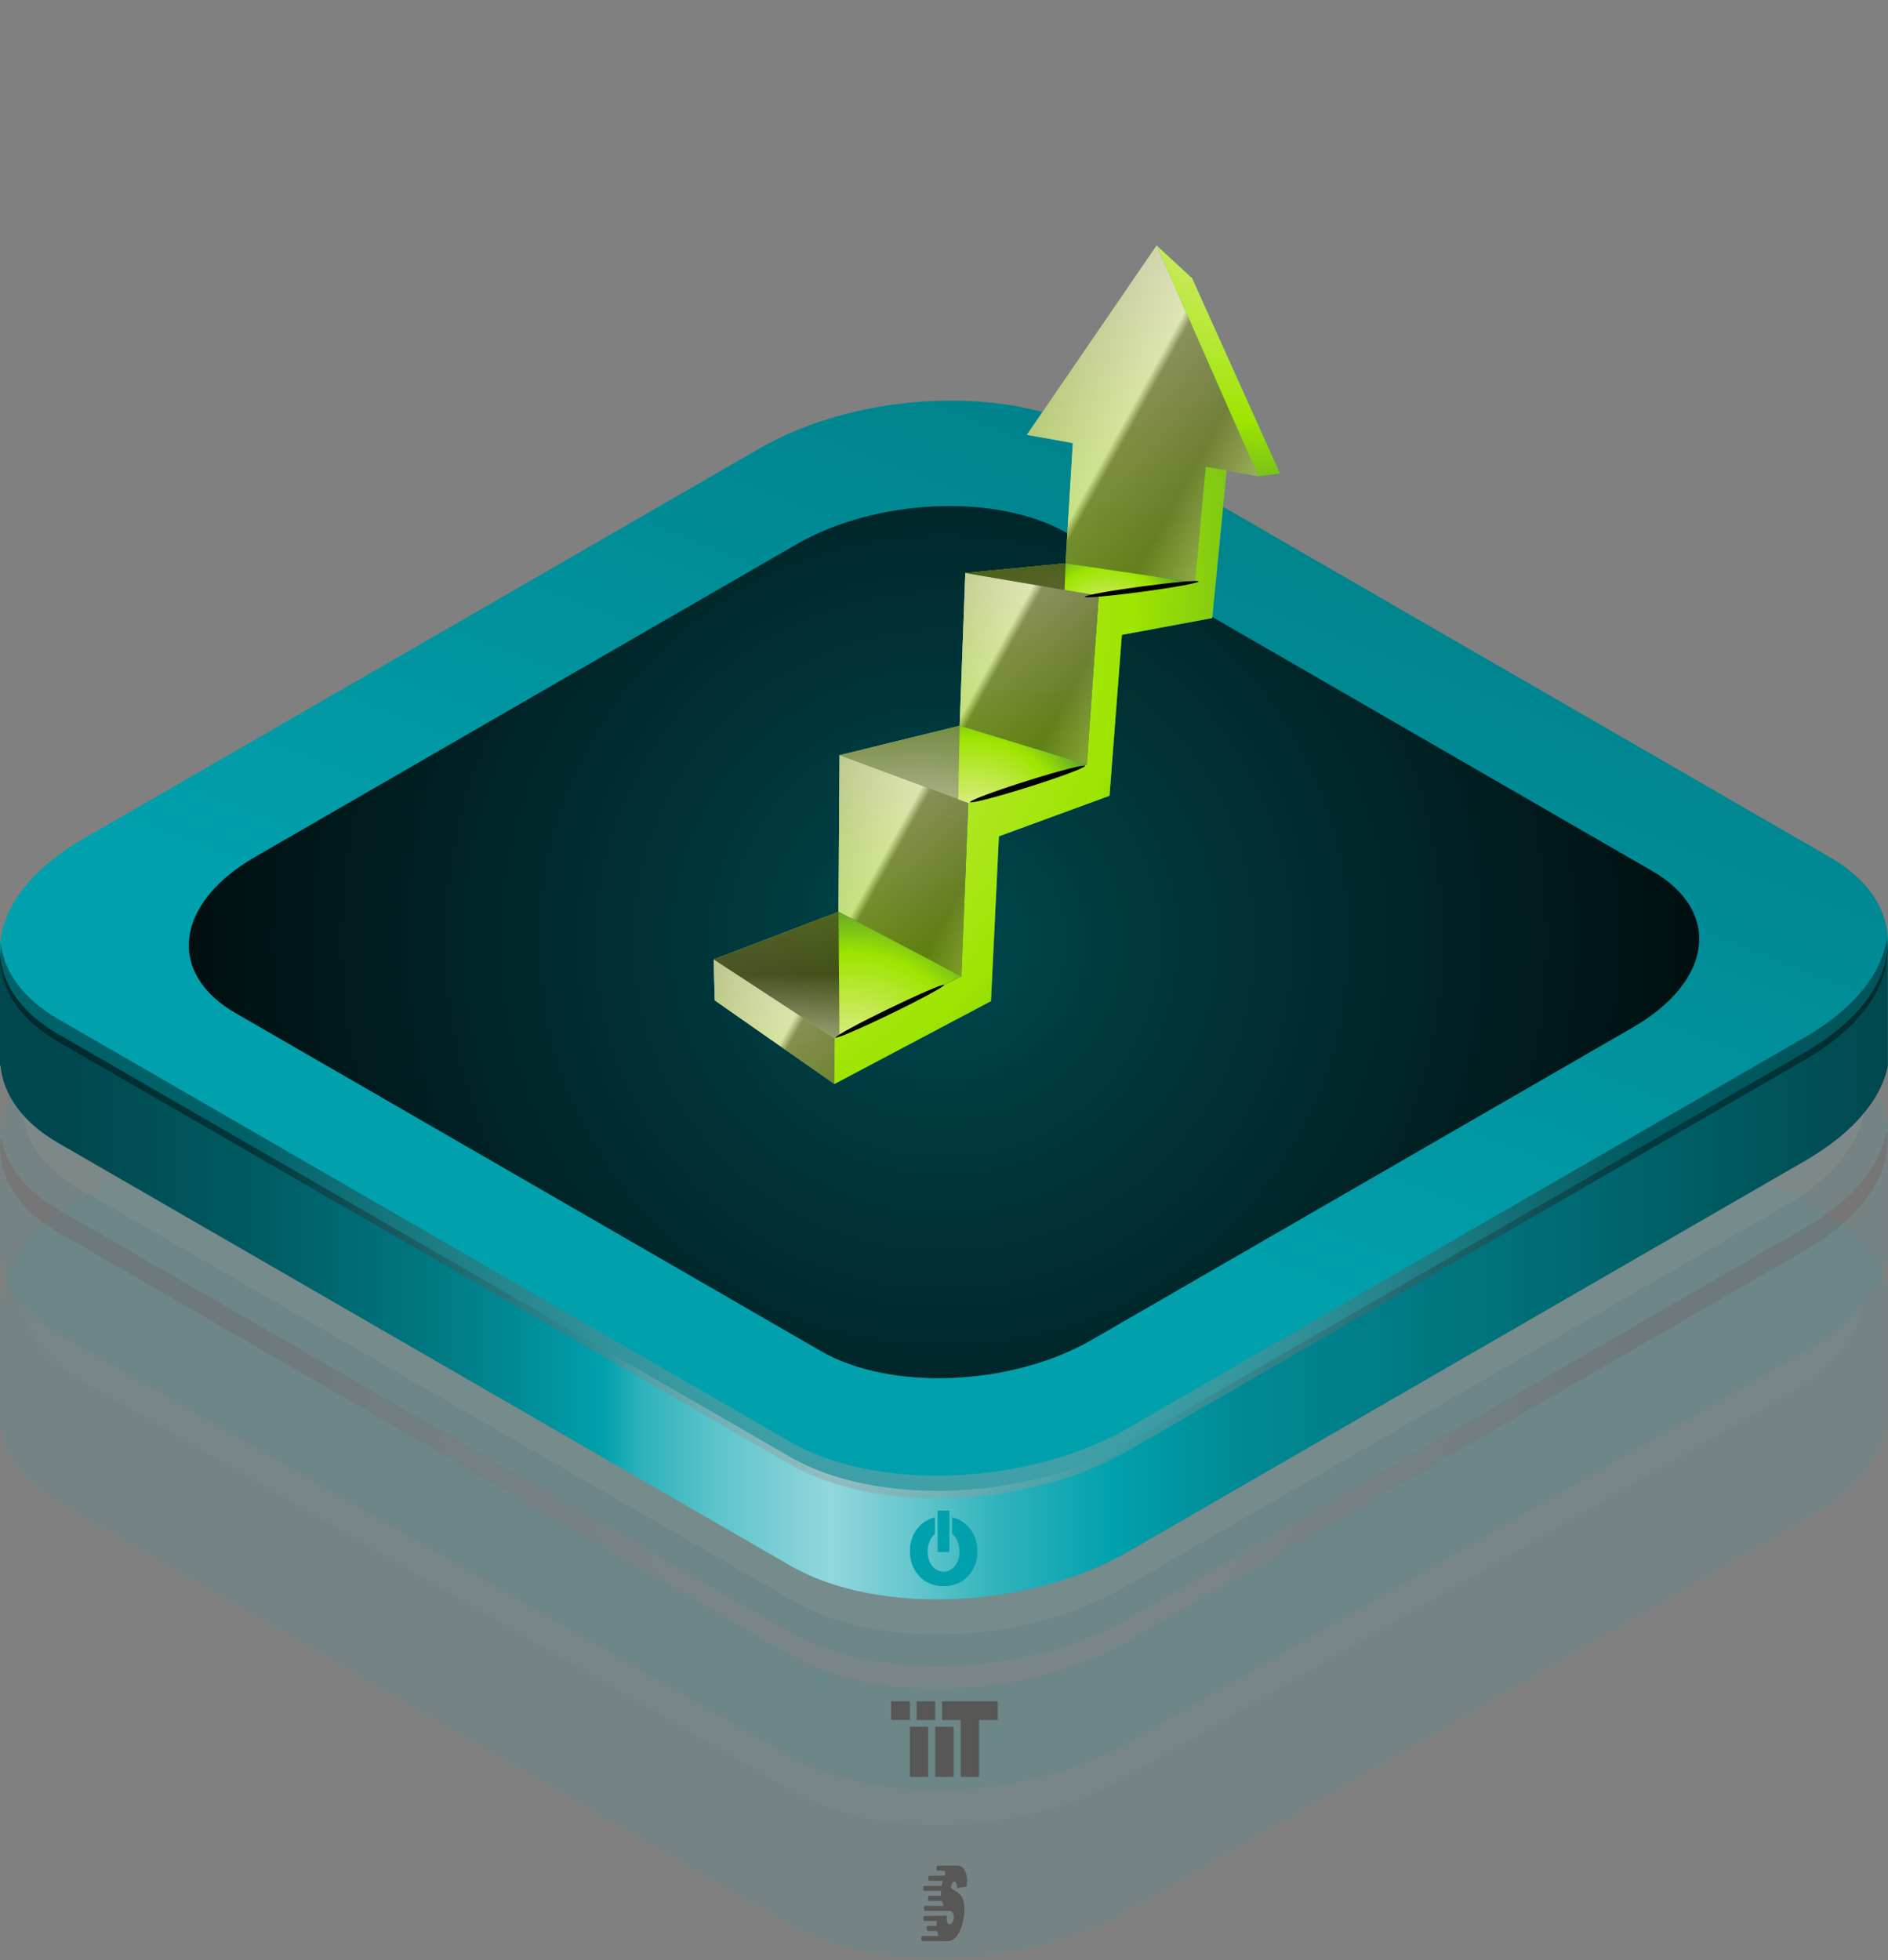 <svg width="1000" height="1038" viewBox="0 0 1000 1038" fill="none" xmlns="http://www.w3.org/2000/svg">
<rect x="0" y="0" width="1000" height="1038" fill="#808080" stroke="none"/>
<g style="mix-blend-mode:luminosity" opacity="0.08">
<path d="M1000 689.695H990.053C985.007 683.208 978.015 677.225 969.005 672.035L581.345 448.219C535.429 421.765 455.345 425.081 402.364 455.643L43.826 662.664C29.77 670.81 19.102 680.036 11.749 689.695H0V754.642H0.288C1.73 769.995 11.822 784.556 30.923 795.584L418.583 1019.4C464.499 1045.85 544.583 1042.54 597.564 1011.98L956.102 804.955C981.259 790.467 996.54 772.374 999.928 754.57V689.623L1000 689.695Z" fill="#00A1AD"/>
<path d="M418.658 961.878L30.998 738.062C-14.918 711.608 -9.151 665.331 43.829 634.696L402.367 427.675C455.348 397.112 535.504 393.796 581.348 420.25L969.008 644.066C1014.85 670.521 1009.16 716.797 956.177 747.433L597.639 954.453C544.658 985.016 464.502 988.332 418.658 961.878Z" fill="#00A1AD"/>
</g>
<g style="mix-blend-mode:luminosity" opacity="0.08">
<path d="M988.263 636.282H978.532C973.558 630.011 966.782 624.101 957.988 619.055L579.411 400.501C534.576 374.623 456.366 377.867 404.611 407.709L54.506 609.9C40.739 617.829 30.359 626.84 23.223 636.355H11.69V690.416H11.978C13.419 705.41 23.223 719.61 41.892 730.422L420.469 948.976C465.304 974.854 543.514 971.61 595.269 941.696L945.374 739.577C969.954 725.376 983.938 707.788 987.254 690.416L988.119 636.355L988.263 636.282Z" fill="#B2B2B2" fill-opacity="0.6"/>
<path d="M1000 600.384H990.053C985.007 593.897 978.015 587.914 969.005 582.724L581.345 358.908C535.429 332.454 455.345 335.769 402.364 366.332L43.826 573.353C29.77 581.499 19.102 590.725 11.749 600.384H0V665.331H0.288C1.73 680.684 11.822 695.245 30.923 706.273L418.583 930.089C464.499 956.544 544.583 953.228 597.564 922.665L956.102 715.644C981.259 701.156 996.54 683.063 999.928 665.258V600.312L1000 600.384Z" fill="#00A1AD"/>
<path d="M418.66 872.568L31 648.68C-14.844 622.226 -9.149 575.949 43.831 545.314L402.369 338.365C455.35 307.802 535.506 304.486 581.35 330.941L969.009 554.757C1014.85 581.211 1009.16 627.488 956.179 658.123L597.641 865.144C544.66 895.707 464.504 899.023 418.66 872.568Z" fill="#00A1AD"/>
<path style="mix-blend-mode:color-dodge" d="M956.173 650.122L597.635 857.143C544.654 887.706 464.498 891.022 418.654 864.568L30.994 640.679C12.613 630.083 2.594 616.244 0.576 601.539C-2.236 620.568 7.64 639.238 30.994 652.717L418.654 876.533C464.57 902.988 544.654 899.672 597.635 869.109L956.173 662.088C987.889 643.779 1002.52 619.848 999.422 597.935C996.683 616.316 982.122 635.129 956.173 650.122Z" fill="url(#paint0_radial_1365_8933)"/>
</g>
<g style="mix-blend-mode:luminosity" opacity="0.2">
<path d="M988.263 535.367H978.532C973.558 529.096 966.782 523.185 957.988 518.14L579.411 299.586C534.576 273.708 456.366 276.952 404.611 306.794L54.506 508.985C40.739 516.914 30.359 525.925 23.223 535.439H11.69V589.501H11.978C13.419 604.494 23.223 618.695 41.892 629.507L420.469 848.061C465.304 873.939 543.514 870.695 595.269 840.781L945.374 638.662C969.954 624.461 983.938 606.873 987.254 589.501L988.119 535.439L988.263 535.367Z" fill="#B2B2B2" fill-opacity="0.6"/>
</g>
<path d="M1000 499.469H990.053C985.007 492.982 978.015 486.999 969.005 481.809L581.345 257.993C535.429 231.539 455.345 234.854 402.364 265.417L43.826 472.438C29.77 480.584 19.102 489.81 11.749 499.469H0V564.415H0.288C1.73 579.769 11.822 594.33 30.923 605.358L418.583 829.174C464.499 855.629 544.583 852.313 597.564 821.75L956.102 614.729C981.259 600.241 996.54 582.148 999.928 564.343V499.397L1000 499.469Z" fill="url(#paint1_linear_1365_8933)"/>
<path d="M418.66 771.653L31 547.765C-14.844 521.311 -9.149 475.034 43.831 444.399L402.369 237.45C455.35 206.887 535.506 203.571 581.35 230.026L969.009 453.842C1014.85 480.296 1009.16 526.573 956.179 557.208L597.641 764.229C544.66 794.792 464.504 798.108 418.66 771.653Z" fill="url(#paint2_linear_1365_8933)"/>
<path d="M434.935 715.601L124.799 536.544C88.065 515.38 92.679 478.357 135.064 453.848L421.902 288.228C464.288 263.776 528.414 261.124 565.091 282.288L875.226 461.345C911.903 482.509 907.347 519.532 864.961 544.04L578.123 709.661C535.738 734.112 471.612 736.765 434.935 715.601Z" fill="url(#paint3_radial_1365_8933)"/>
<path style="mix-blend-mode:color-dodge" opacity="0.4" d="M956.173 549.207L597.635 756.228C544.654 786.791 464.498 790.107 418.654 763.653L30.994 539.764C12.613 529.168 2.594 515.328 0.576 500.624C-2.236 519.653 7.64 538.323 30.994 551.802L418.654 775.618C464.57 802.073 544.654 798.757 597.635 768.194L956.173 561.173C987.889 542.864 1002.52 518.933 999.422 497.02C996.683 515.401 982.122 534.214 956.173 549.207Z" fill="url(#paint4_radial_1365_8933)"/>
<path d="M502.834 800.002H496.699V821.824H502.834V800.002Z" fill="#00A1AD"/>
<path d="M516.275 814.037C515.369 811.705 514.011 809.646 512.223 807.88C510.615 806.318 508.736 805.118 506.631 804.303C505.884 804.031 505.115 803.805 504.322 803.624V812.294C504.571 812.475 504.82 812.679 505.047 812.883C506.133 813.924 506.948 815.26 507.491 816.867C508.035 818.497 508.306 820.149 508.306 821.802C508.306 823.454 508.012 825.039 507.446 826.533C506.88 828.004 506.111 829.204 505.16 830.155C504.435 830.879 503.62 831.422 502.715 831.807C500.904 832.577 498.618 832.554 496.852 831.785C495.946 831.4 495.132 830.857 494.452 830.177C493.434 829.181 492.641 827.936 492.098 826.465C491.555 824.994 491.283 823.341 491.283 821.553C491.283 819.945 491.555 818.361 492.098 816.821C492.641 815.305 493.411 814.037 494.362 813.064C494.611 812.815 494.883 812.588 495.177 812.385V803.669C494.339 803.873 493.524 804.099 492.755 804.416C490.604 805.277 488.703 806.544 487.141 808.174C485.42 809.94 484.107 811.955 483.27 814.173C482.432 816.369 482.002 818.836 482.002 821.53C482.002 824.405 482.523 827.076 483.541 829.453C484.56 831.83 485.986 833.89 487.797 835.565C489.404 837.036 491.238 838.168 493.298 838.893C495.335 839.617 497.554 840.002 499.863 840.002C502.172 840.002 504.435 839.617 506.495 838.847C508.555 838.078 510.457 836.878 512.109 835.271C513.875 833.596 515.256 831.558 516.207 829.227C517.18 826.895 517.655 824.314 517.655 821.553C517.655 818.791 517.203 816.369 516.297 814.06L516.275 814.037Z" fill="#00A1AD"/>
<g style="mix-blend-mode:multiply">
<path d="M502.834 800.002H496.699V821.824H502.834V800.002Z" fill="#00A1AD"/>
<path d="M516.275 814.037C515.369 811.705 514.011 809.646 512.223 807.88C510.615 806.318 508.736 805.118 506.631 804.303C505.884 804.031 505.115 803.805 504.322 803.624V812.294C504.571 812.475 504.82 812.679 505.047 812.883C506.133 813.924 506.948 815.26 507.491 816.867C508.035 818.497 508.306 820.149 508.306 821.802C508.306 823.454 508.012 825.039 507.446 826.533C506.88 828.004 506.111 829.204 505.16 830.155C504.435 830.879 503.62 831.422 502.715 831.807C500.904 832.577 498.618 832.554 496.852 831.785C495.946 831.4 495.132 830.857 494.452 830.177C493.434 829.181 492.641 827.936 492.098 826.465C491.555 824.994 491.283 823.341 491.283 821.553C491.283 819.945 491.555 818.361 492.098 816.821C492.641 815.305 493.411 814.037 494.362 813.064C494.611 812.815 494.883 812.588 495.177 812.385V803.669C494.339 803.873 493.524 804.099 492.755 804.416C490.604 805.277 488.703 806.544 487.141 808.174C485.42 809.94 484.107 811.955 483.27 814.173C482.432 816.369 482.002 818.836 482.002 821.53C482.002 824.405 482.523 827.076 483.541 829.453C484.56 831.83 485.986 833.89 487.797 835.565C489.404 837.036 491.238 838.168 493.298 838.893C495.335 839.617 497.554 840.002 499.863 840.002C502.172 840.002 504.435 839.617 506.495 838.847C508.555 838.078 510.457 836.878 512.109 835.271C513.875 833.596 515.256 831.558 516.207 829.227C517.18 826.895 517.655 824.314 517.655 821.553C517.655 818.791 517.203 816.369 516.297 814.06L516.275 814.037Z" fill="#00A1AD"/>
</g>
<path d="M481.893 901.002H472.002V910.872H481.893V901.002Z" fill="#575756"/>
<path d="M491.626 941.002V914.458H485.473H481.908V941.002H491.626Z" fill="#575756"/>
<path d="M495.37 910.893V901.002H485.479V910.893H491.631H495.37Z" fill="#575756"/>
<path d="M495.369 941.002H505.087V914.458H501.521H498.934H495.369V941.002Z" fill="#575756"/>
<path d="M501.526 901.002H498.939V910.893H501.526H505.092H508.853V941.002H518.57V910.893H528.461V901.002H514.983H501.526Z" fill="#575756"/>
<path d="M510.7 1008.68C510.48 1006.87 509.959 1005.35 509.145 1004.16C508.358 1003.01 507.022 1001.93 505.055 1000.85C504.094 1000.34 503.92 999.915 503.884 999.805C503.783 999.513 503.756 999.22 503.811 998.854C503.893 998.195 504.067 997.664 504.35 997.189C504.625 996.731 504.982 996.493 505.439 996.493C505.979 996.493 506.327 996.75 506.528 997.298C506.629 997.555 506.766 998.104 506.912 999.275L506.995 999.897L512.091 999.073L512.136 998.47C512.438 994.535 512.045 992.87 511.121 990.821C510.252 988.9 508.76 988.003 506.757 988.003C506.647 988.003 496.912 988.021 496.601 988.058C496.253 988.094 496.016 988.607 495.997 989.32C495.979 990.034 496.199 990.601 496.537 990.711C496.638 990.748 499.977 990.729 500.069 990.748C500.398 990.821 500.636 991.333 500.645 991.992C500.645 992.285 500.599 992.559 500.517 992.797C500.499 992.834 500.48 992.889 500.462 992.925C500.371 993.126 500.242 993.273 500.105 993.328C499.995 993.364 492.264 993.383 492.164 993.419C491.853 993.529 491.642 994.078 491.651 994.792C491.651 995.524 491.862 996.018 492.2 996.072C492.402 996.109 498.092 996.072 499.337 996.072C499.099 996.933 498.907 997.811 498.76 998.707C496.446 998.707 489.483 998.707 489.373 998.744C489.053 998.872 488.852 999.439 488.879 1000.13C488.898 1000.81 489.108 1001.29 489.428 1001.36C489.547 1001.38 495.823 1001.38 498.477 1001.38C498.422 1002.31 498.413 1003.19 498.468 1004.01C496.382 1004.01 492.136 1004.01 492.045 1004.03C491.706 1004.12 491.487 1004.65 491.487 1005.39C491.487 1006.08 491.725 1006.67 492.072 1006.69C492.539 1006.7 496.519 1006.69 498.925 1006.7C498.989 1006.92 499.026 1007.18 499.099 1007.38C499.337 1008.09 499.657 1008.73 500.059 1009.32C498.175 1009.32 491.157 1009.32 490.023 1009.32C489.611 1009.32 489.364 1009.78 489.337 1010.51C489.3 1011.41 489.556 1011.97 490.014 1011.99H502.63C502.85 1011.99 502.996 1011.99 503.124 1012.03C504.689 1012.34 504.927 1013.62 505.037 1013.95C505.229 1014.52 505.247 1015.1 505.156 1015.85C505.046 1016.71 504.799 1017.46 504.405 1018.14C504.021 1018.8 503.545 1019.13 502.969 1019.15C502.246 1019.18 501.789 1018.62 501.56 1017.43C501.432 1016.77 501.404 1015.8 501.459 1014.55C501.459 1014.55 489.657 1014.63 489.52 1014.66C489.209 1014.74 488.998 1015.25 488.98 1015.91C488.962 1016.6 489.163 1017.17 489.483 1017.3C489.62 1017.35 493.161 1017.35 496.061 1017.35C496.043 1018.27 496.061 1019.13 496.116 1019.95C494.899 1019.95 491.78 1019.95 491.441 1019.97C491.093 1020.01 490.855 1020.52 490.837 1021.23C490.819 1021.95 491.038 1022.51 491.377 1022.62C491.478 1022.66 494.78 1022.66 496.455 1022.66C496.546 1023.15 496.638 1023.63 496.757 1024.09C496.876 1024.53 497.04 1024.91 497.214 1025.28C494.927 1025.28 488.623 1025.28 488.504 1025.31C488.221 1025.4 488.047 1025.81 488.01 1026.41C487.964 1027.03 488.074 1027.55 488.339 1027.78C488.468 1027.91 488.623 1027.95 488.769 1027.97C488.788 1027.97 502.1 1028 502.164 1028C502.42 1028 502.804 1027.95 502.804 1027.93C503.966 1027.73 505.027 1027.2 505.942 1026.3C507.077 1025.19 508.074 1023.56 508.898 1021.45C509.712 1019.35 510.288 1017.02 510.599 1014.55C510.865 1012.41 510.901 1010.45 510.691 1008.7L510.7 1008.68Z" fill="#575756"/>
<g clip-path="url(#clip0_1365_8933)">
<path d="M639.952 232.993L568.551 229.851L580.601 230.369L651.276 233.511L639.952 232.993Z" fill="#00A1AD"/>
<path d="M575.664 404.969L508.303 384.357L511.272 303.461L581.948 315.511L575.664 404.969Z" fill="#00A1AD"/>
<path d="M581.947 315.512L511.271 303.462L564.373 298.317L632.908 308.503L581.947 315.512Z" fill="#00A1AD"/>
<path d="M512.86 425.271L444.67 399.963L508.302 384.357L575.663 404.97L512.86 425.271Z" fill="#00A1AD"/>
<path d="M509.202 517.077L444.119 482.861L444.672 399.963L512.861 425.271L509.202 517.077Z" fill="#00A1AD"/>
<path d="M441.943 574.08L378.587 529.783L378 508.065L442.081 549.946L441.943 574.08Z" fill="#00A1AD"/>
<path style="mix-blend-mode:screen" opacity="0.45" d="M441.943 574.08L378.587 529.783L378 508.065L442.081 549.946L441.943 574.08Z" fill="url(#paint5_linear_1365_8933)"/>
<path d="M651.278 233.511L642.059 327.32L594.205 336.227L587.68 421.439L529.088 442.914L524.876 530.197L441.943 574.08L442.081 549.946L509.201 517.077L512.861 425.271L575.664 404.97L581.948 315.511L632.909 308.503L639.953 232.993L651.278 233.511Z" fill="#00A1AD"/>
<path d="M442.081 549.946L378 508.066L444.118 482.861L509.201 517.077L442.081 549.946Z" fill="#00A1AD"/>
<path d="M666.537 252.259L612.641 130L543.934 230.265L568.24 234.616L564.373 298.317L632.908 308.503L638.605 247.252L666.537 252.259Z" fill="#00A1AD"/>
<path style="mix-blend-mode:screen" opacity="0.45" d="M575.664 404.969L508.303 384.357L511.272 303.461L581.948 315.511L575.664 404.969Z" fill="url(#paint6_linear_1365_8933)"/>
<path style="mix-blend-mode:screen" opacity="0.65" d="M581.947 315.512L511.271 303.462L564.373 298.317L632.908 308.503L581.947 315.512Z" fill="url(#paint7_linear_1365_8933)"/>
<path style="mix-blend-mode:screen" opacity="0.65" d="M512.86 425.271L444.67 399.963L508.302 384.357L575.663 404.97L512.86 425.271Z" fill="url(#paint8_linear_1365_8933)"/>
<path style="mix-blend-mode:screen" opacity="0.45" d="M509.202 517.077L444.119 482.861L444.672 399.963L512.861 425.271L509.202 517.077Z" fill="url(#paint9_linear_1365_8933)"/>
<path style="mix-blend-mode:screen" opacity="0.65" d="M442.081 549.946L378 508.066L444.118 482.861L509.201 517.077L442.081 549.946Z" fill="url(#paint10_linear_1365_8933)"/>
<path style="mix-blend-mode:screen" opacity="0.45" d="M666.537 252.259L612.641 130L543.934 230.265L568.24 234.616L564.373 298.317L632.908 308.503L638.605 247.252L666.537 252.259Z" fill="url(#paint11_linear_1365_8933)"/>
<path d="M612.643 130L631.46 147.367L678.001 250.774L666.538 252.259L612.643 130Z" fill="#00A1AD"/>
<path d="M507.543 423.338L512.86 425.271L575.664 404.97L508.303 384.357L507.543 423.338Z" fill="#00A1AD"/>
<path d="M563.855 312.439L581.947 315.512L632.908 308.503L564.442 298.317L563.855 312.439Z" fill="#00A1AD"/>
<path d="M509.202 517.077L444.119 482.861L444.637 548.669L509.202 517.077Z" fill="#00A1AD"/>
<path style="mix-blend-mode:color-dodge" d="M574.766 405.591C575.042 406.454 561.611 411.495 544.797 416.778C527.948 422.095 514.103 425.686 513.826 424.788C513.55 423.925 526.981 418.884 543.795 413.601C560.61 408.284 574.49 404.693 574.766 405.591Z" fill="url(#paint12_radial_1365_8933)"/>
<path style="mix-blend-mode:color-dodge" d="M634.877 307.95C634.981 308.709 621.584 311.161 604.908 313.405C588.266 315.649 574.663 316.858 574.559 316.064C574.456 315.304 587.852 312.853 604.528 310.608C621.17 308.364 634.773 307.156 634.877 307.95Z" fill="url(#paint13_radial_1365_8933)"/>
<path style="mix-blend-mode:color-dodge" d="M500.121 521.565C500.466 522.291 487.898 529.127 472.016 536.826C456.134 544.526 442.979 550.188 442.634 549.463C442.289 548.738 454.856 541.902 470.738 534.202C486.621 526.503 499.775 520.84 500.121 521.565Z" fill="url(#paint14_radial_1365_8933)"/>
<g style="mix-blend-mode:luminosity" clip-path="url(#clip1_1365_8933)">
<path d="M639.952 232.993L568.551 229.851L580.601 230.369L651.276 233.511L639.952 232.993Z" fill="url(#paint15_radial_1365_8933)"/>
<path d="M575.664 404.969L508.303 384.357L511.272 303.461L581.948 315.511L575.664 404.969Z" fill="url(#paint16_radial_1365_8933)"/>
<path d="M581.947 315.512L511.271 303.462L564.373 298.317L632.908 308.503L581.947 315.512Z" fill="url(#paint17_radial_1365_8933)"/>
<path d="M512.86 425.271L444.67 399.963L508.302 384.357L575.663 404.97L512.86 425.271Z" fill="url(#paint18_radial_1365_8933)"/>
<path d="M509.202 517.077L444.119 482.861L444.672 399.963L512.861 425.271L509.202 517.077Z" fill="url(#paint19_radial_1365_8933)"/>
<path d="M441.943 574.08L378.587 529.783L378 508.065L442.081 549.946L441.943 574.08Z" fill="url(#paint20_radial_1365_8933)"/>
<path style="mix-blend-mode:screen" opacity="0.45" d="M441.943 574.08L378.587 529.783L378 508.065L442.081 549.946L441.943 574.08Z" fill="url(#paint21_linear_1365_8933)"/>
<path d="M651.278 233.511L642.059 327.32L594.205 336.227L587.68 421.439L529.088 442.914L524.876 530.197L441.943 574.08L442.081 549.946L509.201 517.077L512.861 425.271L575.664 404.97L581.948 315.511L632.909 308.503L639.953 232.993L651.278 233.511Z" fill="url(#paint22_radial_1365_8933)"/>
<path d="M442.081 549.946L378 508.066L444.118 482.861L509.201 517.077L442.081 549.946Z" fill="url(#paint23_radial_1365_8933)"/>
<path d="M666.537 252.259L612.641 130L543.934 230.265L568.24 234.616L564.373 298.317L632.908 308.503L638.605 247.252L666.537 252.259Z" fill="url(#paint24_radial_1365_8933)"/>
<path style="mix-blend-mode:screen" opacity="0.45" d="M575.664 404.969L508.303 384.357L511.272 303.461L581.948 315.511L575.664 404.969Z" fill="url(#paint25_linear_1365_8933)"/>
<path style="mix-blend-mode:screen" opacity="0.65" d="M581.947 315.512L511.271 303.462L564.373 298.317L632.908 308.503L581.947 315.512Z" fill="url(#paint26_linear_1365_8933)"/>
<path style="mix-blend-mode:screen" opacity="0.65" d="M512.86 425.271L444.67 399.963L508.302 384.357L575.663 404.97L512.86 425.271Z" fill="url(#paint27_linear_1365_8933)"/>
<path style="mix-blend-mode:screen" opacity="0.45" d="M509.202 517.077L444.119 482.861L444.672 399.963L512.861 425.271L509.202 517.077Z" fill="url(#paint28_linear_1365_8933)"/>
<path style="mix-blend-mode:screen" opacity="0.65" d="M442.081 549.946L378 508.066L444.118 482.861L509.201 517.077L442.081 549.946Z" fill="url(#paint29_linear_1365_8933)"/>
<path style="mix-blend-mode:screen" opacity="0.45" d="M666.537 252.259L612.641 130L543.934 230.265L568.24 234.616L564.373 298.317L632.908 308.503L638.605 247.252L666.537 252.259Z" fill="url(#paint30_linear_1365_8933)"/>
<path d="M612.643 130L631.46 147.367L678.001 250.774L666.538 252.259L612.643 130Z" fill="url(#paint31_radial_1365_8933)"/>
<path d="M507.543 423.338L512.86 425.271L575.664 404.97L508.303 384.357L507.543 423.338Z" fill="url(#paint32_radial_1365_8933)"/>
<path d="M563.855 312.439L581.947 315.512L632.908 308.503L564.442 298.317L563.855 312.439Z" fill="url(#paint33_radial_1365_8933)"/>
<path d="M509.202 517.077L444.119 482.861L444.637 548.669L509.202 517.077Z" fill="url(#paint34_radial_1365_8933)"/>
<path style="mix-blend-mode:color-dodge" d="M574.766 405.591C575.042 406.454 561.611 411.495 544.797 416.778C527.948 422.095 514.103 425.686 513.826 424.788C513.55 423.925 526.981 418.884 543.795 413.601C560.61 408.284 574.49 404.693 574.766 405.591Z" fill="url(#paint35_radial_1365_8933)"/>
<path style="mix-blend-mode:color-dodge" d="M634.877 307.95C634.981 308.709 621.584 311.161 604.908 313.405C588.266 315.649 574.663 316.858 574.559 316.064C574.456 315.304 587.852 312.853 604.528 310.608C621.17 308.364 634.773 307.156 634.877 307.95Z" fill="url(#paint36_radial_1365_8933)"/>
<path style="mix-blend-mode:color-dodge" d="M500.121 521.565C500.466 522.291 487.898 529.127 472.016 536.826C456.134 544.526 442.979 550.188 442.634 549.463C442.289 548.738 454.856 541.902 470.738 534.202C486.621 526.503 499.775 520.84 500.121 521.565Z" fill="url(#paint37_radial_1365_8933)"/>
</g>
</g>
<defs>
<radialGradient id="paint0_radial_1365_8933" cx="0" cy="0" r="1" gradientUnits="userSpaceOnUse" gradientTransform="translate(499.963 746.208) scale(368.702 368.702)">
<stop stop-color="white"/>
<stop offset="1"/>
</radialGradient>
<linearGradient id="paint1_linear_1365_8933" x1="0" y1="543.584" x2="1000" y2="543.584" gradientUnits="userSpaceOnUse">
<stop offset="0.04" stop-color="#00484E"/>
<stop offset="0.14" stop-color="#005C63"/>
<stop offset="0.21" stop-color="#00727B"/>
<stop offset="0.27" stop-color="#008993"/>
<stop offset="0.32" stop-color="#00A1AD"/>
<stop offset="0.34" stop-color="#2EB2BC"/>
<stop offset="0.38" stop-color="#5EC4CB"/>
<stop offset="0.44" stop-color="#91D7DC"/>
<stop offset="0.49" stop-color="#5EC4CB"/>
<stop offset="0.53" stop-color="#2EB2BC"/>
<stop offset="0.59" stop-color="#00A1AD"/>
<stop offset="0.66" stop-color="#008993"/>
<stop offset="0.79" stop-color="#00727B"/>
<stop offset="0.9" stop-color="#005C63"/>
<stop offset="1" stop-color="#00484E"/>
</linearGradient>
<linearGradient id="paint2_linear_1365_8933" x1="871.266" y1="-457.569" x2="459.819" y2="604.638" gradientUnits="userSpaceOnUse">
<stop stop-color="#00484E"/>
<stop offset="1" stop-color="#00A1AD"/>
</linearGradient>
<radialGradient id="paint3_radial_1365_8933" cx="0" cy="0" r="1" gradientUnits="userSpaceOnUse" gradientTransform="translate(500.001 498.001) scale(504.001 504.001)">
<stop stop-color="#00484E"/>
<stop offset="1"/>
</radialGradient>
<radialGradient id="paint4_radial_1365_8933" cx="0" cy="0" r="1" gradientUnits="userSpaceOnUse" gradientTransform="translate(499.963 645.293) scale(368.702 368.702)">
<stop stop-color="white"/>
<stop offset="1"/>
</radialGradient>
<linearGradient id="paint5_linear_1365_8933" x1="145.913" y1="394.888" x2="576.424" y2="633.224" gradientUnits="userSpaceOnUse">
<stop stop-color="#100F0F"/>
<stop offset="0.13"/>
<stop offset="0.37" stop-color="#343232"/>
<stop offset="0.63" stop-color="#DBDCDD"/>
<stop offset="0.64" stop-color="#212020"/>
<stop offset="0.72"/>
<stop offset="0.78" stop-color="#625F5F"/>
<stop offset="0.79" stop-color="#6E6B6B"/>
<stop offset="0.82" stop-color="#8E8D8D"/>
<stop offset="0.86" stop-color="#C1C2C3"/>
<stop offset="0.87" stop-color="#D3D5D6"/>
<stop offset="0.88" stop-color="#5C5D5D"/>
<stop offset="1"/>
</linearGradient>
<linearGradient id="paint6_linear_1365_8933" x1="258.607" y1="191.319" x2="689.118" y2="429.656" gradientUnits="userSpaceOnUse">
<stop stop-color="#100F0F"/>
<stop offset="0.13"/>
<stop offset="0.37" stop-color="#343232"/>
<stop offset="0.63" stop-color="#DBDCDD"/>
<stop offset="0.64" stop-color="#212020"/>
<stop offset="0.72"/>
<stop offset="0.78" stop-color="#625F5F"/>
<stop offset="0.79" stop-color="#6E6B6B"/>
<stop offset="0.82" stop-color="#8E8D8D"/>
<stop offset="0.86" stop-color="#C1C2C3"/>
<stop offset="0.87" stop-color="#D3D5D6"/>
<stop offset="0.88" stop-color="#5C5D5D"/>
<stop offset="1"/>
</linearGradient>
<linearGradient id="paint7_linear_1365_8933" x1="570.139" y1="188.937" x2="577.7" y2="639.439" gradientUnits="userSpaceOnUse">
<stop stop-color="#100F0F"/>
<stop offset="0.13"/>
<stop offset="0.37" stop-color="#343232"/>
<stop offset="0.63" stop-color="#DBDCDD"/>
<stop offset="0.64" stop-color="#212020"/>
<stop offset="0.72"/>
<stop offset="0.78" stop-color="#625F5F"/>
<stop offset="0.79" stop-color="#6E6B6B"/>
<stop offset="0.82" stop-color="#8E8D8D"/>
<stop offset="0.86" stop-color="#C1C2C3"/>
<stop offset="0.87" stop-color="#D3D5D6"/>
<stop offset="0.88" stop-color="#5C5D5D"/>
<stop offset="1"/>
</linearGradient>
<linearGradient id="paint8_linear_1365_8933" x1="506.61" y1="190.008" x2="514.172" y2="640.544" gradientUnits="userSpaceOnUse">
<stop stop-color="#100F0F"/>
<stop offset="0.13"/>
<stop offset="0.37" stop-color="#343232"/>
<stop offset="0.63" stop-color="#DBDCDD"/>
<stop offset="0.64" stop-color="#212020"/>
<stop offset="0.72"/>
<stop offset="0.78" stop-color="#625F5F"/>
<stop offset="0.79" stop-color="#6E6B6B"/>
<stop offset="0.82" stop-color="#8E8D8D"/>
<stop offset="0.86" stop-color="#C1C2C3"/>
<stop offset="0.87" stop-color="#D3D5D6"/>
<stop offset="0.88" stop-color="#5C5D5D"/>
<stop offset="1"/>
</linearGradient>
<linearGradient id="paint9_linear_1365_8933" x1="198.843" y1="299.25" x2="629.354" y2="537.586" gradientUnits="userSpaceOnUse">
<stop stop-color="#100F0F"/>
<stop offset="0.13"/>
<stop offset="0.37" stop-color="#343232"/>
<stop offset="0.63" stop-color="#DBDCDD"/>
<stop offset="0.64" stop-color="#212020"/>
<stop offset="0.72"/>
<stop offset="0.78" stop-color="#625F5F"/>
<stop offset="0.79" stop-color="#6E6B6B"/>
<stop offset="0.82" stop-color="#8E8D8D"/>
<stop offset="0.86" stop-color="#C1C2C3"/>
<stop offset="0.87" stop-color="#D3D5D6"/>
<stop offset="0.88" stop-color="#5C5D5D"/>
<stop offset="1"/>
</linearGradient>
<linearGradient id="paint10_linear_1365_8933" x1="438.18" y1="191.147" x2="445.776" y2="641.683" gradientUnits="userSpaceOnUse">
<stop stop-color="#100F0F"/>
<stop offset="0.13"/>
<stop offset="0.37" stop-color="#343232"/>
<stop offset="0.63" stop-color="#DBDCDD"/>
<stop offset="0.64" stop-color="#212020"/>
<stop offset="0.72"/>
<stop offset="0.78" stop-color="#625F5F"/>
<stop offset="0.79" stop-color="#6E6B6B"/>
<stop offset="0.82" stop-color="#8E8D8D"/>
<stop offset="0.86" stop-color="#C1C2C3"/>
<stop offset="0.87" stop-color="#D3D5D6"/>
<stop offset="0.88" stop-color="#5C5D5D"/>
<stop offset="1"/>
</linearGradient>
<linearGradient id="paint11_linear_1365_8933" x1="326.313" y1="69.027" x2="756.824" y2="307.329" gradientUnits="userSpaceOnUse">
<stop stop-color="#100F0F"/>
<stop offset="0.13"/>
<stop offset="0.37" stop-color="#343232"/>
<stop offset="0.63" stop-color="#DBDCDD"/>
<stop offset="0.64" stop-color="#212020"/>
<stop offset="0.72"/>
<stop offset="0.78" stop-color="#625F5F"/>
<stop offset="0.79" stop-color="#6E6B6B"/>
<stop offset="0.82" stop-color="#8E8D8D"/>
<stop offset="0.86" stop-color="#C1C2C3"/>
<stop offset="0.87" stop-color="#D3D5D6"/>
<stop offset="0.88" stop-color="#5C5D5D"/>
<stop offset="1"/>
</linearGradient>
<radialGradient id="paint12_radial_1365_8933" cx="0" cy="0" r="1" gradientUnits="userSpaceOnUse" gradientTransform="translate(541.661 407.554) rotate(-17.51) scale(31.971 1.599)">
<stop offset="0.07" stop-color="white"/>
<stop offset="0.16" stop-color="#CDCDCD"/>
<stop offset="0.27" stop-color="#979797"/>
<stop offset="0.38" stop-color="#696969"/>
<stop offset="0.5" stop-color="#434343"/>
<stop offset="0.61" stop-color="#252525"/>
<stop offset="0.72" stop-color="#101010"/>
<stop offset="0.83" stop-color="#040404"/>
<stop offset="0.93"/>
</radialGradient>
<radialGradient id="paint13_radial_1365_8933" cx="0" cy="0" r="1" gradientUnits="userSpaceOnUse" gradientTransform="translate(601.511 291.218) rotate(-7.68) scale(30.373 1.279)">
<stop offset="0.07" stop-color="white"/>
<stop offset="0.16" stop-color="#CDCDCD"/>
<stop offset="0.27" stop-color="#979797"/>
<stop offset="0.38" stop-color="#696969"/>
<stop offset="0.5" stop-color="#434343"/>
<stop offset="0.61" stop-color="#252525"/>
<stop offset="0.72" stop-color="#101010"/>
<stop offset="0.83" stop-color="#040404"/>
<stop offset="0.93"/>
</radialGradient>
<radialGradient id="paint14_radial_1365_8933" cx="0" cy="0" r="1" gradientUnits="userSpaceOnUse" gradientTransform="translate(481.623 556.62) rotate(-25.89) scale(31.971 1.599)">
<stop offset="0.07" stop-color="white"/>
<stop offset="0.16" stop-color="#CDCDCD"/>
<stop offset="0.27" stop-color="#979797"/>
<stop offset="0.38" stop-color="#696969"/>
<stop offset="0.5" stop-color="#434343"/>
<stop offset="0.61" stop-color="#252525"/>
<stop offset="0.72" stop-color="#101010"/>
<stop offset="0.83" stop-color="#040404"/>
<stop offset="0.93"/>
</radialGradient>
<radialGradient id="paint15_radial_1365_8933" cx="0" cy="0" r="1" gradientUnits="userSpaceOnUse" gradientTransform="translate(609.914 231.681) scale(29.279 29.279)">
<stop offset="0.07" stop-color="#EAEDA2"/>
<stop offset="0.55" stop-color="#9EE500"/>
<stop offset="0.75" stop-color="#60A62C"/>
<stop offset="0.85" stop-color="#468131"/>
</radialGradient>
<radialGradient id="paint16_radial_1365_8933" cx="0" cy="0" r="1" gradientUnits="userSpaceOnUse" gradientTransform="translate(550.045 279.258) scale(261.124 261.124)">
<stop offset="0.07" stop-color="#EAEDA2"/>
<stop offset="0.55" stop-color="#9EE500"/>
<stop offset="0.75" stop-color="#60A62C"/>
<stop offset="0.85" stop-color="#468131"/>
</radialGradient>
<radialGradient id="paint17_radial_1365_8933" cx="0" cy="0" r="1" gradientUnits="userSpaceOnUse" gradientTransform="translate(561.059 380.283) scale(188.273 188.273)">
<stop offset="0.07" stop-color="#EAEDA2"/>
<stop offset="0.55" stop-color="#9EE500"/>
<stop offset="0.75" stop-color="#60A62C"/>
<stop offset="0.85" stop-color="#468131"/>
</radialGradient>
<radialGradient id="paint18_radial_1365_8933" cx="0" cy="0" r="1" gradientUnits="userSpaceOnUse" gradientTransform="translate(482.062 466.6) scale(179.089 179.089)">
<stop offset="0.07" stop-color="#EAEDA2"/>
<stop offset="0.55" stop-color="#9EE500"/>
<stop offset="0.75" stop-color="#60A62C"/>
<stop offset="0.85" stop-color="#468131"/>
</radialGradient>
<radialGradient id="paint19_radial_1365_8933" cx="0" cy="0" r="1" gradientUnits="userSpaceOnUse" gradientTransform="translate(485.758 376.589) scale(273.692 273.692)">
<stop offset="0.07" stop-color="#EAEDA2"/>
<stop offset="0.55" stop-color="#9EE500"/>
<stop offset="0.75" stop-color="#60A62C"/>
<stop offset="0.85" stop-color="#468131"/>
</radialGradient>
<radialGradient id="paint20_radial_1365_8933" cx="0" cy="0" r="1" gradientUnits="userSpaceOnUse" gradientTransform="translate(419.846 492.321) scale(278.974 278.974)">
<stop offset="0.07" stop-color="#EAEDA2"/>
<stop offset="0.55" stop-color="#9EE500"/>
<stop offset="0.75" stop-color="#60A62C"/>
<stop offset="0.85" stop-color="#468131"/>
</radialGradient>
<linearGradient id="paint21_linear_1365_8933" x1="145.913" y1="394.888" x2="576.424" y2="633.224" gradientUnits="userSpaceOnUse">
<stop stop-color="#100F0F"/>
<stop offset="0.13"/>
<stop offset="0.37" stop-color="#343232"/>
<stop offset="0.63" stop-color="#DBDCDD"/>
<stop offset="0.64" stop-color="#212020"/>
<stop offset="0.72"/>
<stop offset="0.78" stop-color="#625F5F"/>
<stop offset="0.79" stop-color="#6E6B6B"/>
<stop offset="0.82" stop-color="#8E8D8D"/>
<stop offset="0.86" stop-color="#C1C2C3"/>
<stop offset="0.87" stop-color="#D3D5D6"/>
<stop offset="0.88" stop-color="#5C5D5D"/>
<stop offset="1"/>
</linearGradient>
<radialGradient id="paint22_radial_1365_8933" cx="0" cy="0" r="1" gradientUnits="userSpaceOnUse" gradientTransform="translate(292.892 309.538) scale(557.499 557.499)">
<stop offset="0.07" stop-color="#EAEDA2"/>
<stop offset="0.55" stop-color="#9EE500"/>
<stop offset="0.75" stop-color="#60A62C"/>
<stop offset="0.85" stop-color="#468131"/>
</radialGradient>
<radialGradient id="paint23_radial_1365_8933" cx="0" cy="0" r="1" gradientUnits="userSpaceOnUse" gradientTransform="translate(373.477 580.951) scale(267.477 267.477)">
<stop offset="0.07" stop-color="#EAEDA2"/>
<stop offset="0.55" stop-color="#9EE500"/>
<stop offset="0.75" stop-color="#60A62C"/>
<stop offset="0.85" stop-color="#468131"/>
</radialGradient>
<radialGradient id="paint24_radial_1365_8933" cx="0" cy="0" r="1" gradientUnits="userSpaceOnUse" gradientTransform="translate(618.925 113.911) scale(465.659 465.659)">
<stop offset="0.07" stop-color="#EAEDA2"/>
<stop offset="0.55" stop-color="#9EE500"/>
<stop offset="0.75" stop-color="#60A62C"/>
<stop offset="0.85" stop-color="#468131"/>
</radialGradient>
<linearGradient id="paint25_linear_1365_8933" x1="258.607" y1="191.319" x2="689.118" y2="429.656" gradientUnits="userSpaceOnUse">
<stop stop-color="#100F0F"/>
<stop offset="0.13"/>
<stop offset="0.37" stop-color="#343232"/>
<stop offset="0.63" stop-color="#DBDCDD"/>
<stop offset="0.64" stop-color="#212020"/>
<stop offset="0.72"/>
<stop offset="0.78" stop-color="#625F5F"/>
<stop offset="0.79" stop-color="#6E6B6B"/>
<stop offset="0.82" stop-color="#8E8D8D"/>
<stop offset="0.86" stop-color="#C1C2C3"/>
<stop offset="0.87" stop-color="#D3D5D6"/>
<stop offset="0.88" stop-color="#5C5D5D"/>
<stop offset="1"/>
</linearGradient>
<linearGradient id="paint26_linear_1365_8933" x1="570.139" y1="188.937" x2="577.7" y2="639.439" gradientUnits="userSpaceOnUse">
<stop stop-color="#100F0F"/>
<stop offset="0.13"/>
<stop offset="0.37" stop-color="#343232"/>
<stop offset="0.63" stop-color="#DBDCDD"/>
<stop offset="0.64" stop-color="#212020"/>
<stop offset="0.72"/>
<stop offset="0.78" stop-color="#625F5F"/>
<stop offset="0.79" stop-color="#6E6B6B"/>
<stop offset="0.82" stop-color="#8E8D8D"/>
<stop offset="0.86" stop-color="#C1C2C3"/>
<stop offset="0.87" stop-color="#D3D5D6"/>
<stop offset="0.88" stop-color="#5C5D5D"/>
<stop offset="1"/>
</linearGradient>
<linearGradient id="paint27_linear_1365_8933" x1="506.61" y1="190.008" x2="514.172" y2="640.544" gradientUnits="userSpaceOnUse">
<stop stop-color="#100F0F"/>
<stop offset="0.13"/>
<stop offset="0.37" stop-color="#343232"/>
<stop offset="0.63" stop-color="#DBDCDD"/>
<stop offset="0.64" stop-color="#212020"/>
<stop offset="0.72"/>
<stop offset="0.78" stop-color="#625F5F"/>
<stop offset="0.79" stop-color="#6E6B6B"/>
<stop offset="0.82" stop-color="#8E8D8D"/>
<stop offset="0.86" stop-color="#C1C2C3"/>
<stop offset="0.87" stop-color="#D3D5D6"/>
<stop offset="0.88" stop-color="#5C5D5D"/>
<stop offset="1"/>
</linearGradient>
<linearGradient id="paint28_linear_1365_8933" x1="198.843" y1="299.25" x2="629.354" y2="537.586" gradientUnits="userSpaceOnUse">
<stop stop-color="#100F0F"/>
<stop offset="0.13"/>
<stop offset="0.37" stop-color="#343232"/>
<stop offset="0.63" stop-color="#DBDCDD"/>
<stop offset="0.64" stop-color="#212020"/>
<stop offset="0.72"/>
<stop offset="0.78" stop-color="#625F5F"/>
<stop offset="0.79" stop-color="#6E6B6B"/>
<stop offset="0.82" stop-color="#8E8D8D"/>
<stop offset="0.86" stop-color="#C1C2C3"/>
<stop offset="0.87" stop-color="#D3D5D6"/>
<stop offset="0.88" stop-color="#5C5D5D"/>
<stop offset="1"/>
</linearGradient>
<linearGradient id="paint29_linear_1365_8933" x1="438.18" y1="191.147" x2="445.776" y2="641.683" gradientUnits="userSpaceOnUse">
<stop stop-color="#100F0F"/>
<stop offset="0.13"/>
<stop offset="0.37" stop-color="#343232"/>
<stop offset="0.63" stop-color="#DBDCDD"/>
<stop offset="0.64" stop-color="#212020"/>
<stop offset="0.72"/>
<stop offset="0.78" stop-color="#625F5F"/>
<stop offset="0.79" stop-color="#6E6B6B"/>
<stop offset="0.82" stop-color="#8E8D8D"/>
<stop offset="0.86" stop-color="#C1C2C3"/>
<stop offset="0.87" stop-color="#D3D5D6"/>
<stop offset="0.88" stop-color="#5C5D5D"/>
<stop offset="1"/>
</linearGradient>
<linearGradient id="paint30_linear_1365_8933" x1="326.313" y1="69.027" x2="756.824" y2="307.329" gradientUnits="userSpaceOnUse">
<stop stop-color="#100F0F"/>
<stop offset="0.13"/>
<stop offset="0.37" stop-color="#343232"/>
<stop offset="0.63" stop-color="#DBDCDD"/>
<stop offset="0.64" stop-color="#212020"/>
<stop offset="0.72"/>
<stop offset="0.78" stop-color="#625F5F"/>
<stop offset="0.79" stop-color="#6E6B6B"/>
<stop offset="0.82" stop-color="#8E8D8D"/>
<stop offset="0.86" stop-color="#C1C2C3"/>
<stop offset="0.87" stop-color="#D3D5D6"/>
<stop offset="0.88" stop-color="#5C5D5D"/>
<stop offset="1"/>
</linearGradient>
<radialGradient id="paint31_radial_1365_8933" cx="0" cy="0" r="1" gradientUnits="userSpaceOnUse" gradientTransform="translate(674.928 85.461) scale(251.146 251.146)">
<stop offset="0.07" stop-color="#EAEDA2"/>
<stop offset="0.55" stop-color="#9EE500"/>
<stop offset="0.75" stop-color="#60A62C"/>
<stop offset="0.85" stop-color="#468131"/>
</radialGradient>
<radialGradient id="paint32_radial_1365_8933" cx="0" cy="0" r="1" gradientUnits="userSpaceOnUse" gradientTransform="translate(514.863 442.604) scale(93.636 93.636)">
<stop offset="0.07" stop-color="#EAEDA2"/>
<stop offset="0.55" stop-color="#9EE500"/>
<stop offset="0.75" stop-color="#60A62C"/>
<stop offset="0.85" stop-color="#468131"/>
</radialGradient>
<radialGradient id="paint33_radial_1365_8933" cx="0" cy="0" r="1" gradientUnits="userSpaceOnUse" gradientTransform="translate(586.194 334.812) scale(62.355 62.355)">
<stop offset="0.07" stop-color="#EAEDA2"/>
<stop offset="0.55" stop-color="#9EE500"/>
<stop offset="0.75" stop-color="#60A62C"/>
<stop offset="0.85" stop-color="#468131"/>
</radialGradient>
<radialGradient id="paint34_radial_1365_8933" cx="0" cy="0" r="1" gradientUnits="userSpaceOnUse" gradientTransform="translate(450.679 570.386) scale(118.875 118.875)">
<stop offset="0.07" stop-color="#EAEDA2"/>
<stop offset="0.55" stop-color="#9EE500"/>
<stop offset="0.75" stop-color="#60A62C"/>
<stop offset="0.85" stop-color="#468131"/>
</radialGradient>
<radialGradient id="paint35_radial_1365_8933" cx="0" cy="0" r="1" gradientUnits="userSpaceOnUse" gradientTransform="translate(541.661 407.554) rotate(-17.51) scale(31.971 1.599)">
<stop offset="0.07" stop-color="white"/>
<stop offset="0.16" stop-color="#CDCDCD"/>
<stop offset="0.27" stop-color="#979797"/>
<stop offset="0.38" stop-color="#696969"/>
<stop offset="0.5" stop-color="#434343"/>
<stop offset="0.61" stop-color="#252525"/>
<stop offset="0.72" stop-color="#101010"/>
<stop offset="0.83" stop-color="#040404"/>
<stop offset="0.93"/>
</radialGradient>
<radialGradient id="paint36_radial_1365_8933" cx="0" cy="0" r="1" gradientUnits="userSpaceOnUse" gradientTransform="translate(601.511 291.218) rotate(-7.68) scale(30.373 1.279)">
<stop offset="0.07" stop-color="white"/>
<stop offset="0.16" stop-color="#CDCDCD"/>
<stop offset="0.27" stop-color="#979797"/>
<stop offset="0.38" stop-color="#696969"/>
<stop offset="0.5" stop-color="#434343"/>
<stop offset="0.61" stop-color="#252525"/>
<stop offset="0.72" stop-color="#101010"/>
<stop offset="0.83" stop-color="#040404"/>
<stop offset="0.93"/>
</radialGradient>
<radialGradient id="paint37_radial_1365_8933" cx="0" cy="0" r="1" gradientUnits="userSpaceOnUse" gradientTransform="translate(481.623 556.62) rotate(-25.89) scale(31.971 1.599)">
<stop offset="0.07" stop-color="white"/>
<stop offset="0.16" stop-color="#CDCDCD"/>
<stop offset="0.27" stop-color="#979797"/>
<stop offset="0.38" stop-color="#696969"/>
<stop offset="0.5" stop-color="#434343"/>
<stop offset="0.61" stop-color="#252525"/>
<stop offset="0.72" stop-color="#101010"/>
<stop offset="0.83" stop-color="#040404"/>
<stop offset="0.93"/>
</radialGradient>
<clipPath id="clip0_1365_8933">
<rect width="300.001" height="444.08" fill="white" transform="translate(378 130)"/>
</clipPath>
<clipPath id="clip1_1365_8933">
<rect width="300.001" height="444.08" fill="white" transform="translate(378 130)"/>
</clipPath>
</defs>
</svg>
